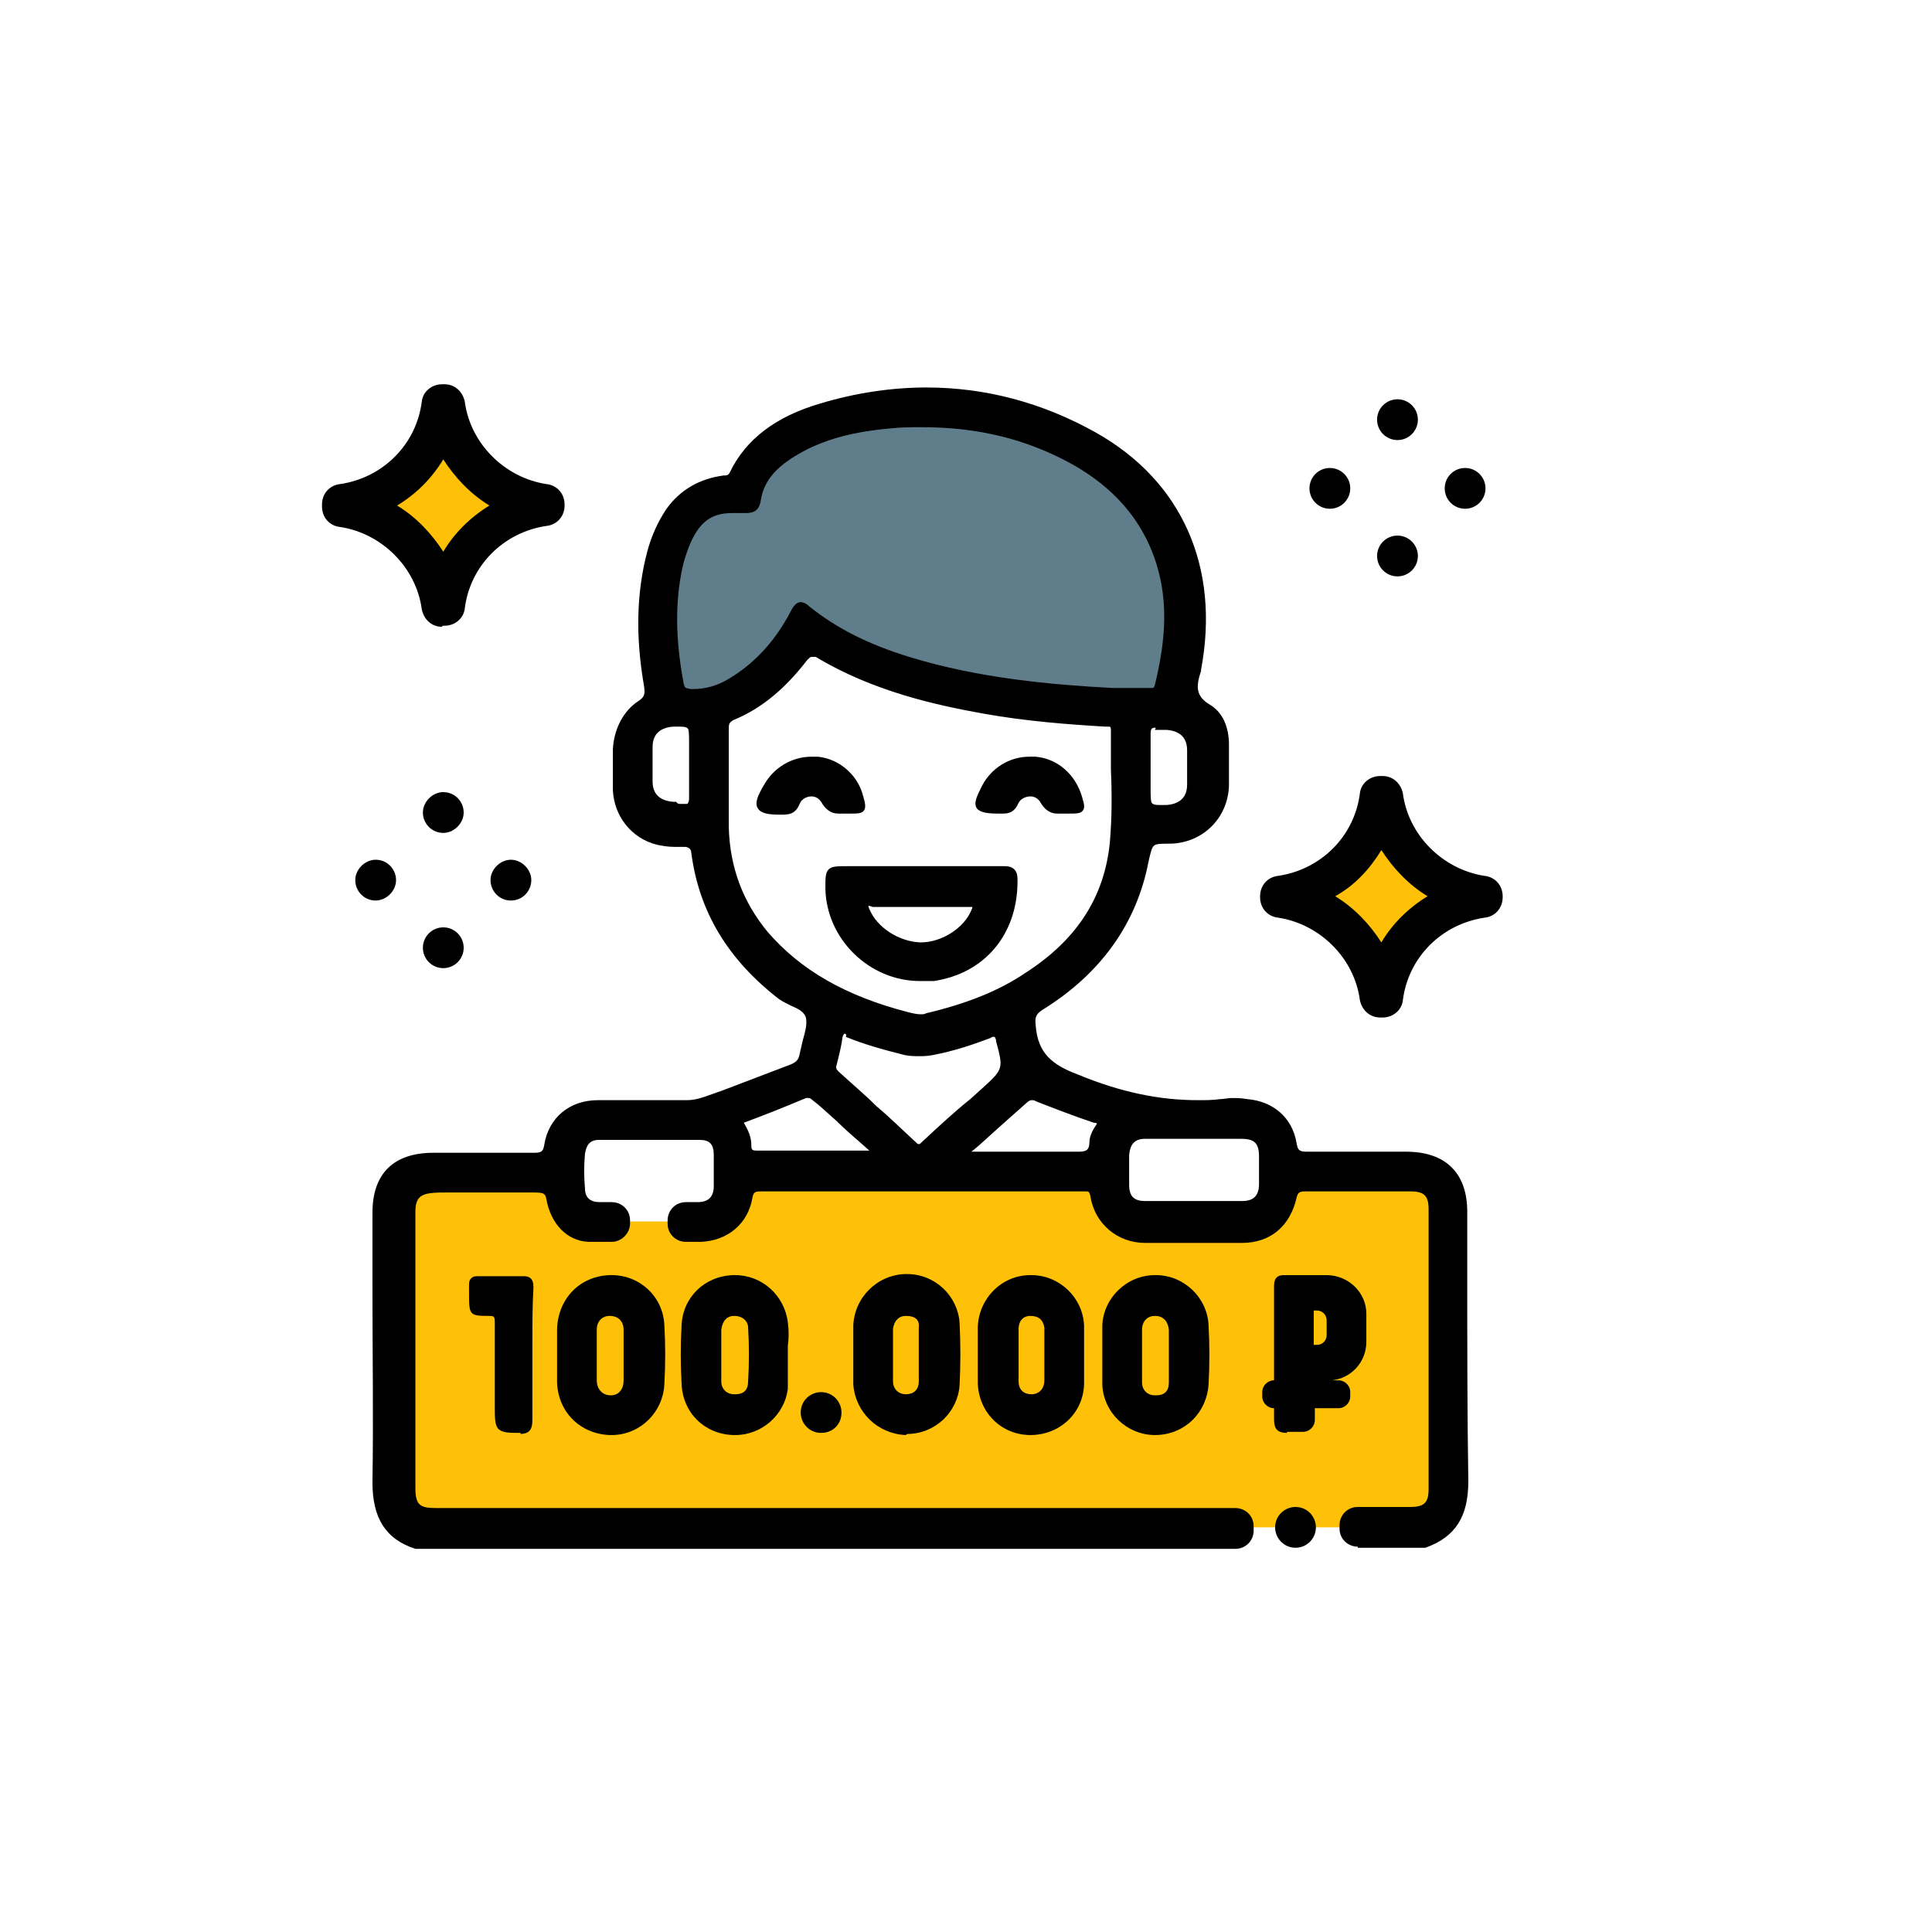 <?xml version="1.0" encoding="utf-8"?>
<!-- Generator: Adobe Illustrator 27.2.0, SVG Export Plug-In . SVG Version: 6.00 Build 0)  -->
<svg version="1.1" id="Слой_1" xmlns="http://www.w3.org/2000/svg" xmlns:xlink="http://www.w3.org/1999/xlink" x="0px" y="0px"
	 viewBox="0 0 180 180" style="enable-background:new 0 0 180 180;" xml:space="preserve">
<style type="text/css">
	.st0{fill:#607D8B;}
	.st1{fill:#FFC107;}
</style>
<g>
	<path class="st0" d="M64.3,65.2c-0.4,0-1.4-0.1-1.6-1.3c-0.8-4.4-0.8-7.9,0-11.3c0.1-0.6,0.4-1.5,0.6-2c1.1-2.6,2.6-3.7,5-3.7
		c0.3,0,0.7,0,1,0.1c0.1,0,0.2,0,0.3,0c0.2,0,0.2,0,0.2,0c0,0,0.1-0.1,0.2-0.5c0.4-2,1.7-3.5,4-4.9c2.5-1.5,5.5-2.3,9.2-2.6
		c1-0.1,1.9-0.1,2.9-0.1c5.4,0,10.1,1.2,14.4,3.6c5,2.8,8,6.8,8.9,11.9c0.5,2.9,0.3,5.9-0.6,9.8c-0.1,0.4-0.4,1.1-1.4,1.1
		c-0.1,0-0.1,0-0.2,0c-0.3,0-0.7,0-1.1,0l-2.2,0c-5.9-0.3-12.7-0.9-19.3-3c-4-1.3-7.1-2.8-9.7-4.9c-0.1,0-0.1-0.1-0.1-0.1
		c0,0-0.1,0.1-0.1,0.2c-1.7,3.1-3.7,5.3-6.3,6.8c-1.1,0.7-2.4,1-3.8,1L64.3,65.2z"/>
	<polygon class="st1" points="118.8,110 118.8,113.1 103.7,113.1 103.7,110 67.9,110 67.9,113.8 52.6,113.8 52.6,110 37,110 
		37,142.3 134.6,142.3 134.6,110 	"/>
	<polygon class="st1" points="128.3,77.6 122.4,83.5 128.6,89.7 134.7,83.6 	"/>
	<polygon class="st1" points="41,41 35.1,46.9 41.3,53.1 47.4,47 	"/>
</g>
<g>
	<path d="M85.7,91.4c-4.7,0-8.7-3.9-8.8-8.6c0-1,0-1.5,0.3-1.8c0.3-0.3,0.8-0.3,1.8-0.3h6.8c0.7,0,1.4,0,2.2,0c0.7,0,1.4,0,2.2,0
		c1.3,0,2.3,0,3.2,0c0,0,0.1,0,0.1,0c0.3,0,0.7,0,1,0.3c0.3,0.3,0.3,0.7,0.3,1.1c0,5-3.1,8.6-7.8,9.3C86.5,91.4,86.1,91.4,85.7,91.4
		z M80.9,84.4c0,0,0,0.1,0.1,0.3c0.7,1.7,2.7,3,4.7,3.1l0.1,0c1.9,0,4-1.3,4.7-3c0.1-0.2,0.1-0.3,0.1-0.3c0,0-0.1,0-0.3,0
		c-0.5,0-1,0-1.5,0c-0.5,0-1,0-1.5,0c-0.5,0-1,0-1.5,0c-0.5,0-1,0-1.5,0c-0.5,0-1,0-1.5,0c-0.5,0-1,0-1.5,0
		C81.1,84.4,81,84.4,80.9,84.4z"/>
	<path d="M98.5,75.8c-0.7,0-1.2-0.4-1.6-1.1c-0.2-0.3-0.5-0.5-0.9-0.5c-0.4,0-0.9,0.2-1.1,0.6c-0.4,0.9-0.9,1-1.5,1
		c-0.1,0-0.2,0-0.3,0c0,0-0.1,0-0.1,0c-1,0-1.7-0.1-2-0.5c-0.3-0.5,0-1.1,0.5-2.1c0.9-1.7,2.6-2.7,4.4-2.7c0.2,0,0.4,0,0.6,0
		c2.1,0.2,3.7,1.7,4.3,3.7c0.2,0.7,0.3,1,0.1,1.3c-0.2,0.3-0.6,0.3-1.3,0.3l-0.7,0C98.8,75.8,98.6,75.8,98.5,75.8z"/>
	<path d="M78.1,75.8c-0.7,0-1.2-0.4-1.6-1.1c-0.2-0.3-0.5-0.5-0.9-0.5c-0.4,0-0.9,0.2-1.1,0.7c-0.4,1-1.1,1-1.7,1l-0.1,0
		c-1.1,0-1.8-0.1-2.1-0.6c-0.3-0.5,0-1.2,0.6-2.2c0.9-1.6,2.6-2.6,4.4-2.6c0.2,0,0.4,0,0.6,0c2,0.2,3.7,1.7,4.2,3.6
		c0.2,0.7,0.3,1.1,0.1,1.4c-0.2,0.3-0.6,0.3-1.3,0.3h-0.7C78.3,75.8,78.2,75.8,78.1,75.8z"/>
	<path d="M119.9,133.5C119.8,133.5,119.8,133.5,119.9,133.5c-1,0-1.2-0.5-1.2-1.3c0-0.3,0-0.7,0-1c-0.6,0-1.1-0.5-1.1-1.1v-0.4
		c0-0.6,0.5-1.1,1.1-1.1v-7.1c0-0.5,0-1,0-1.6c0-0.4,0-1.1,0.9-1.1l0.2,0c0,0,0,0,0,0h0.7l0.3,0h2.8c2,0,3.7,1.6,3.7,3.6v2.6
		c0,1.9-1.4,3.4-3.2,3.6h0.6c0.6,0,1.1,0.5,1.1,1.1v0.4c0,0.6-0.5,1.1-1.1,1.1h-2.2v1.1c0,0.6-0.5,1.1-1.1,1.1H119.9z M122.7,125.3
		c0.5,0,0.9-0.4,0.9-0.9V123c0-0.5-0.4-0.9-0.9-0.9h-0.3v3.2H122.7z"/>
	<path d="M120.7,144.2c-1.1,0-1.9-0.9-1.9-1.9c0-1.1,0.9-1.9,1.9-1.9c1.1,0,1.9,0.9,1.9,1.9C122.6,143.3,121.8,144.2,120.7,144.2z"
		/>
	<path d="M84.4,133.7c-2.6-0.1-4.7-2.1-4.9-4.7c0-0.7,0-1.4,0-2.1c0-0.2,0-0.5,0-0.7c0-0.3,0-0.6,0-0.9c0-0.6,0-1.2,0-1.8
		c0.1-2.6,2.2-4.7,4.8-4.8c0.1,0,0.1,0,0.2,0c2.6,0,4.7,2,4.9,4.5c0.1,2,0.1,4,0,5.9c-0.2,2.5-2.3,4.5-4.9,4.5L84.4,133.7z
		 M84.4,122.6c-0.7,0-1.1,0.5-1.2,1.2c0,1.7,0,3.3,0,4.9c0,0.7,0.5,1.2,1.2,1.2l0,0c0.7,0,1.2-0.4,1.2-1.2c0-0.5,0-1.1,0-1.7
		c0-0.3,0-0.6,0-0.8c0-0.3,0-0.6,0-0.8c0-0.5,0-1.1,0-1.7C85.7,123,85.3,122.6,84.4,122.6C84.5,122.6,84.5,122.6,84.4,122.6z"/>
	<path d="M56.8,133.7c-2.7-0.1-4.8-2.1-4.9-4.9c0-0.5,0-0.9,0-1.3c0-0.4,0-0.8,0-1.3c0-0.3,0-0.5,0-0.8c0-0.5,0-1.1,0-1.6
		c0.1-2.8,2.1-4.9,4.9-5c0.1,0,0.1,0,0.2,0c2.6,0,4.8,2,4.9,4.7c0.1,1.8,0.1,3.6,0,5.4c-0.1,2.7-2.3,4.8-4.9,4.8L56.8,133.7z
		 M56.8,122.6c-0.7,0-1.2,0.5-1.2,1.3c0,0.5,0,1,0,1.5c0,0.3,0,0.5,0,0.8v2.4c0,0.8,0.5,1.4,1.3,1.4c0.7,0,1.2-0.5,1.2-1.4
		c0-1.6,0-3.1,0-4.7C58.1,123.1,57.6,122.6,56.8,122.6L56.8,122.6z"/>
	<path d="M107.6,133.7c-2.6,0-4.8-2.1-4.9-4.7c0-0.6,0-1.3,0-1.9c0-0.3,0-0.6,0-0.9c0-0.3,0-0.6,0-0.9c0-0.6,0-1.2,0-1.8
		c0.1-2.6,2.3-4.7,4.9-4.7l0.1,0c2.6,0,4.8,2.1,4.9,4.7c0.1,1.8,0.1,3.7,0,5.5C112.4,131.7,110.3,133.7,107.6,133.7L107.6,133.7z
		 M107.6,122.6c-0.7,0-1.2,0.5-1.2,1.3c0,1.7,0,3.3,0,4.9c0,0.7,0.5,1.2,1.2,1.2c0,0,0.1,0,0.1,0c0.8,0,1.2-0.4,1.2-1.2
		c0-0.6,0-1.1,0-1.7c0-0.3,0-0.6,0-0.8c0-0.3,0-0.5,0-0.8c0-0.5,0-1.1,0-1.6C108.8,123,108.3,122.6,107.6,122.6z"/>
	<path d="M68.5,133.7c-0.1,0-0.1,0-0.2,0c-2.7-0.1-4.7-2.1-4.8-4.8c-0.1-1.8-0.1-3.6,0-5.4c0.1-2.6,2.1-4.6,4.8-4.7
		c0.1,0,0.2,0,0.2,0c2.5,0,4.6,1.9,4.9,4.4c0.1,0.7,0.1,1.5,0,2.2c0,0.3,0,0.6,0,1c0,0.3,0,0.6,0,0.9c0,0.7,0,1.4,0,2.1
		C73.1,131.8,71,133.7,68.5,133.7z M68.4,122.6c-0.7,0-1.1,0.5-1.2,1.3c0,0.5,0,1,0,1.5c0,0.3,0,0.5,0,0.8c0,0.3,0,0.6,0,0.8
		c0,0.5,0,1.1,0,1.7c0,0.7,0.5,1.2,1.2,1.2l0,0c0,0,0.1,0,0.1,0c0.8,0,1.2-0.4,1.2-1.2c0.1-1.7,0.1-3.4,0-5
		C69.7,123.1,69.2,122.6,68.4,122.6L68.4,122.6z"/>
	<path d="M96,133.7c-2.7,0-4.8-2.1-4.9-4.8c0-1.7,0-3.5,0-5.3c0.1-2.6,2.2-4.8,4.9-4.8l0.1,0c2.6,0,4.8,2.1,4.9,4.7
		c0,0.5,0,0.9,0,1.4c0,0.5,0,0.9,0,1.4c0,0.3,0,0.6,0,0.9c0,0.6,0,1.2,0,1.8C100.9,131.7,98.7,133.7,96,133.7L96,133.7z M96,122.6
		c-0.7,0-1.1,0.5-1.1,1.2c0,1.7,0,3.3,0,4.9c0,0.8,0.5,1.2,1.2,1.2l0,0c0.7,0,1.2-0.5,1.2-1.3c0-0.4,0-0.8,0-1.2c0-0.4,0-0.8,0-1.1
		c0-0.3,0-0.6,0-0.9c0-0.6,0-1.2,0-1.7C97.2,123,96.8,122.6,96,122.6C96,122.6,96,122.6,96,122.6z"/>
	<path d="M48.5,133.5c-1.1,0-1.7,0-2.1-0.4c-0.3-0.4-0.3-1-0.3-2.1c0-0.9,0-1.7,0-2.6c0-1.7,0-3.5,0-5.2c0-0.6-0.1-0.6-0.6-0.6
		c-1.7,0-1.8-0.1-1.8-1.9c0-0.1,0-0.2,0-0.3c0-0.2,0-0.4,0-0.6c0-0.3,0-0.5,0.2-0.7c0.2-0.2,0.4-0.2,0.7-0.2c0.5,0,1,0,1.4,0
		c0.5,0,1,0,1.4,0c0.5,0,1,0,1.4,0c0.9,0,0.9,0.7,0.9,1.1c-0.1,1.7-0.1,3.4-0.1,5c0,0.4,0,0.8,0,1.3c0,0.5,0,1,0,1.5
		c0,1.5,0,3,0,4.5c0,0.8-0.2,1.3-1.2,1.3H48.5z"/>
	<path d="M76.5,133.5c-1.1,0-1.9-0.9-1.9-1.9c0-1.1,0.9-1.9,1.9-1.9c1.1,0,1.9,0.9,1.9,1.9C78.4,132.7,77.6,133.5,76.5,133.5z"/>
	<path d="M47.6,83.9c-1.1,0-1.9-0.9-1.9-1.9s0.9-1.9,1.9-1.9s1.9,0.9,1.9,1.9S48.7,83.9,47.6,83.9z"/>
	<path d="M35,83.9c-1.1,0-1.9-0.9-1.9-1.9s0.9-1.9,1.9-1.9c1.1,0,1.9,0.9,1.9,1.9S36,83.9,35,83.9z"/>
	<circle cx="41.3" cy="88.3" r="1.9"/>
	<path d="M41.3,77.6c-1.1,0-1.9-0.9-1.9-1.9s0.9-1.9,1.9-1.9c1.1,0,1.9,0.9,1.9,1.9S42.3,77.6,41.3,77.6z"/>
	<circle cx="136.5" cy="45.5" r="1.9"/>
	<circle cx="123.9" cy="45.5" r="1.9"/>
	<circle cx="130.2" cy="51.8" r="1.9"/>
	<circle cx="130.2" cy="39.1" r="1.9"/>
	<path d="M128.6,94.8c-1,0-1.7-0.7-1.9-1.6c-0.5-3.9-3.7-7.1-7.6-7.7c-1-0.1-1.7-0.9-1.7-1.9v-0.1c0-1,0.7-1.8,1.7-1.9
		c4-0.6,7.1-3.7,7.6-7.7c0.1-0.9,0.9-1.6,1.9-1.6h0.2c1,0,1.7,0.7,1.9,1.6c0.5,3.9,3.7,7.1,7.6,7.7c1,0.1,1.7,0.9,1.7,1.9v0.1
		c0,1-0.7,1.8-1.7,1.9c-4,0.6-7.1,3.7-7.6,7.7c-0.1,0.9-0.9,1.6-1.9,1.6H128.6z M124.4,83.5c1.8,1.1,3.2,2.6,4.3,4.3
		c1-1.7,2.5-3.2,4.3-4.3c-1.8-1.1-3.2-2.6-4.3-4.3C127.6,81,126.2,82.5,124.4,83.5z"/>
	<path d="M41.2,58.4c-1,0-1.7-0.7-1.9-1.6c-0.5-3.9-3.7-7.1-7.6-7.7c-1-0.1-1.7-0.9-1.7-1.9V47c0-1,0.7-1.8,1.7-1.9
		c4-0.6,7.1-3.7,7.6-7.7c0.1-0.9,0.9-1.6,1.9-1.6h0.2c1,0,1.7,0.7,1.9,1.6c0.5,3.9,3.7,7.1,7.6,7.7c1,0.1,1.7,0.9,1.7,1.9v0.1
		c0,1-0.7,1.8-1.7,1.9c-4,0.6-7.1,3.7-7.6,7.7c-0.1,0.9-0.9,1.6-1.9,1.6H41.2z M37,47.1c1.8,1.1,3.2,2.6,4.3,4.3
		c1-1.7,2.5-3.2,4.3-4.3c-1.8-1.1-3.2-2.6-4.3-4.3C40.2,44.6,38.8,46,37,47.1z"/>
	<path d="M126.5,144.1c-0.9,0-1.7-0.7-1.7-1.7v-0.3c0-0.9,0.7-1.7,1.7-1.7c0.5,0,1.1,0,1.7,0c0.6,0,1.3,0,1.9,0c0.5,0,1,0,1.3,0
		c1.3,0,1.7-0.4,1.7-1.7v-26c0-1.3-0.4-1.7-1.7-1.7c-1.6,0-3.3,0-4.9,0c-1.6,0-3.3,0-4.9,0c-0.5,0-0.7,0.1-0.8,0.6
		c-0.6,2.6-2.4,4.2-5.1,4.2c-1,0-2,0-3,0c-1,0-2,0-3,0c-1,0-2,0-3,0c-2.6,0-4.7-1.8-5.1-4.3c-0.1-0.5-0.2-0.5-0.4-0.5
		c-0.1,0-0.1,0-0.2,0c-0.1,0-0.2,0-0.2,0c0,0-28.4,0-29.9,0c-0.6,0-0.7,0.1-0.8,0.6c-0.4,2.4-2.3,4-4.8,4.1h-1.4
		c-0.9,0-1.7-0.7-1.7-1.7v-0.3c0-0.9,0.7-1.7,1.7-1.7h1.1c1,0,1.5-0.5,1.5-1.5c0-1,0-2,0-2.9c0-1-0.4-1.4-1.3-1.4
		c-1.6,0-3.2,0-4.7,0c-1.6,0-3.2,0-4.7,0c-1,0-1.2,0.7-1.3,1.3c-0.1,1.1-0.1,2.1,0,3.2c0,0.9,0.5,1.3,1.4,1.3h1.1
		c0.9,0,1.7,0.7,1.7,1.7v0.3c0,0.9-0.8,1.7-1.7,1.7c-0.3,0-0.6,0-0.8,0c-0.3,0-0.5,0-0.8,0c-0.2,0-0.5,0-0.6,0c-2-0.1-3.5-1.7-3.9-4
		c-0.1-0.6-0.4-0.6-1.4-0.6c-1.4,0-2.9,0-4.4,0c-1.3,0-2.5,0-3.4,0c-2.2,0-3,0.1-3,1.8v25.7c0,1.6,0.4,1.9,1.9,1.9
		c24.7,0,50.2,0,74.5,0c0.9,0,1.7,0.7,1.7,1.7v0.4c0,0.9-0.7,1.7-1.7,1.7H38.7l0,0c-2.8-0.9-4-2.9-4-6.2c0.1-6,0-12,0-17.9
		c0-2.4,0-4.8,0-7.2c0-3.7,2-5.6,5.7-5.6c1.6,0,3.1,0,4.7,0c1.6,0,3.1,0,4.7,0c0.6,0,0.8-0.1,0.9-0.7c0.4-2.6,2.4-4.2,5-4.2
		c0.9,0,1.8,0,2.7,0c0.9,0,1.8,0,2.7,0c0.9,0,1.8,0,2.7,0c0.1,0,0.1,0,0.2,0c0.5,0,1-0.1,1.6-0.3l1.7-0.6c2.1-0.8,4.2-1.6,6.3-2.4
		c0.5-0.2,0.8-0.4,0.9-1c0.1-0.4,0.2-0.9,0.3-1.3c0.2-0.7,0.4-1.4,0.3-2c-0.1-0.6-0.7-0.9-1.4-1.2c-0.4-0.2-0.8-0.4-1.1-0.6
		c-4.8-3.7-7.5-8.2-8.2-13.7c0-0.3-0.3-0.5-0.6-0.5l0,0c-0.3,0-0.6,0-1,0c-0.6,0-1.1-0.1-1.6-0.2c-2.4-0.6-4-2.7-4.1-5.1
		c0-1.3,0-2.5,0-3.8c0.1-1.9,1-3.6,2.4-4.5c0.6-0.4,0.6-0.7,0.5-1.4c-0.8-4.6-0.7-8.7,0.3-12.5c0.4-1.5,1-2.8,1.8-4
		c1.3-1.8,3.1-2.8,5.3-3.1l0.1,0c0.3,0,0.4-0.1,0.5-0.3c1.5-3.1,4.3-5.2,8.4-6.4c3.3-1,6.7-1.5,9.9-1.5c5.5,0,10.8,1.4,15.8,4.2
		c8,4.5,11.6,12.5,9.8,22.1c0,0,0,0.1,0,0.1l0,0c-0.5,1.5-0.5,2.4,0.9,3.2c1.1,0.7,1.7,2,1.7,3.7c0,1.3,0,2.5,0,3.8
		c-0.1,3-2.4,5.3-5.4,5.4c-0.9,0-1.4,0-1.6,0.2c-0.2,0.2-0.3,0.6-0.5,1.5c-1.1,5.7-4.4,10.4-9.9,13.8c-0.6,0.4-0.7,0.7-0.6,1.5
		c0.2,2.5,1.5,3.6,3.9,4.5c4.1,1.7,7.7,2.4,11.2,2.4c0.7,0,1.4,0,2.1-0.1c0.3,0,0.7-0.1,1.1-0.1c0.4,0,0.8,0,1.4,0.1
		c2.4,0.2,4.2,1.7,4.6,4.1c0.1,0.7,0.3,0.8,1,0.8c1.3,0,2.8,0,4.6,0c0.8,0,1.5,0,2.3,0c0.8,0,1.5,0,2.3,0c3.7,0,5.7,2,5.7,5.6
		c0,2.1,0,4.2,0,6.3c0,6.2,0,12.5,0.1,18.8c0,3.3-1.2,5.2-4,6.2l0,0H126.5z M108.2,106.1c-0.5,0-1,0-1.5,0c-1,0-1.4,0.5-1.5,1.5
		c0,1,0,1.9,0,2.8c0,1.1,0.5,1.5,1.5,1.5c1.5,0,3,0,4.5,0c1.5,0,3,0,4.5,0c1.1,0,1.6-0.5,1.6-1.6v-2.5c0-1.3-0.4-1.7-1.7-1.7
		c-0.5,0-1,0-1.4,0c-0.5,0-1,0-1.4,0c-0.5,0-1,0-1.4,0c-0.5,0-1,0-1.5,0C109.2,106.1,108.7,106.1,108.2,106.1z M91.2,107.3
		c3,0,6.2,0,9.2,0c0.1,0,0.1,0,0.2,0c0.4,0,0.6-0.1,0.7-0.2c0.1-0.1,0.2-0.3,0.2-0.7c0-0.5,0.3-1.1,0.5-1.4c0.2-0.3,0.2-0.3,0.2-0.3
		l0,0c0,0,0-0.1-0.3-0.1c-1.8-0.6-3.6-1.3-5.4-2c-0.1-0.1-0.3-0.1-0.4-0.1c-0.1,0-0.3,0.1-0.4,0.2c-0.9,0.8-1.8,1.6-2.7,2.4
		c-0.8,0.7-1.6,1.5-2.5,2.2H91.2z M69.3,104.6c0.4,0.7,0.7,1.3,0.7,2.1c0,0.5,0.1,0.5,0.7,0.5h10c0.1,0,0.1,0,0.2,0c0,0,0.1,0,0.1,0
		c-1-0.9-2.1-1.8-3.1-2.8c-0.7-0.6-1.4-1.3-2.2-1.9c-0.2-0.2-0.3-0.2-0.4-0.2c-0.1,0-0.1,0-0.2,0C73.2,103.1,71.2,103.9,69.3,104.6
		C69.3,104.6,69.3,104.6,69.3,104.6z M78.7,96.3c0,0-0.1,0-0.2,0.3c-0.1,0.8-0.3,1.6-0.5,2.4l-0.1,0.4l0,0c0,0.1,0,0.2,0.2,0.4
		c0,0,0.1,0.1,0.1,0.1c1.2,1.1,2.4,2.1,3.5,3.2c1.2,1,2.3,2.1,3.5,3.2c0.2,0.2,0.3,0.3,0.4,0.3c0.1,0,0.2-0.1,0.4-0.3
		c1.4-1.3,2.9-2.7,4.4-3.9l1-0.9c2.1-1.9,2.1-1.9,1.4-4.5l0,0v0c0,0,0-0.1,0-0.1c-0.1-0.3-0.1-0.3-0.2-0.3c-0.1,0-0.2,0-0.3,0.1
		c-1.6,0.6-3.3,1.2-5.4,1.6c-0.5,0.1-0.9,0.1-1.3,0.1c-0.4,0-0.8,0-1.3-0.1c-2-0.5-3.8-1-5.5-1.7C78.9,96.4,78.8,96.3,78.7,96.3z
		 M75.6,61.2c-0.1,0-0.2,0.1-0.4,0.3c-2,2.6-4.2,4.5-6.9,5.6c-0.3,0.2-0.4,0.3-0.4,0.7v4.9c0,0.5,0,1,0,1.5c0,0.9,0,1.9,0,2.9
		c0.1,3.7,1.3,6.9,3.6,9.7c3.1,3.6,7.3,6,13.1,7.5c0.4,0.1,0.8,0.2,1.2,0.2c0.2,0,0.3,0,0.5-0.1c3.8-0.9,6.8-2.1,9.3-3.8
		c4.8-3.1,7.3-7.1,7.8-12.1c0.2-2.3,0.2-4.6,0.1-6.8c0-1.2,0-2.5,0-3.7c0-0.3-0.1-0.3-0.2-0.3c0,0-0.1,0-0.1,0c-0.1,0-0.1,0-0.1,0
		c0,0-0.1,0-0.1,0c-3.4-0.2-7.4-0.5-11.3-1.2c-4.5-0.8-10.4-2.1-15.7-5.3C75.8,61.2,75.6,61.2,75.6,61.2z M63.4,74.9
		c0.1,0,0.2,0,0.4,0c0.1,0,0.1,0,0.1,0c0.1,0,0.2,0,0.2-0.1c0,0,0.1-0.1,0.1-0.4c0-0.7,0-1.4,0-2.1c0-0.3,0-0.7,0-1v-2
		c0-0.7,0-1.2-0.1-1.4c-0.1-0.1-0.2-0.2-0.7-0.2c-0.2,0-0.4,0-0.7,0c-1.2,0.1-1.9,0.7-1.9,1.9c0,1.1,0,2.2,0,3.2
		c0,1.2,0.7,1.8,1.9,1.9c0.1,0,0.2,0,0.3,0C63.1,74.9,63.3,74.9,63.4,74.9z M107.6,67.8c-0.1,0-0.2,0-0.3,0.1c0,0-0.1,0.1-0.1,0.4
		c0,0.7,0,1.4,0,2.1c0,0.3,0,0.7,0,1v2c0,0.7,0,1.2,0.1,1.4c0.1,0.1,0.2,0.2,0.7,0.2c0.2,0,0.4,0,0.7,0c1.2-0.1,1.9-0.7,1.9-1.9
		c0-1.1,0-2.2,0-3.2c0-1.2-0.7-1.8-1.9-1.9c-0.1,0-0.2,0-0.3,0c-0.1,0-0.2,0-0.4,0c-0.1,0-0.2,0-0.4,0
		C107.7,67.8,107.7,67.8,107.6,67.8z M68.2,47.8c-2,0-3.1,0.9-4,3.1c-0.2,0.5-0.5,1.4-0.6,1.9c-0.7,3.2-0.7,6.7,0.1,10.9
		c0.1,0.4,0.1,0.4,0.7,0.5c0,0,0.1,0,0.1,0c1.2,0,2.3-0.3,3.3-0.9c2.4-1.4,4.4-3.5,5.9-6.4c0.2-0.4,0.5-0.8,0.9-0.8
		c0.2,0,0.5,0.1,0.8,0.4c2.5,2,5.4,3.5,9.3,4.7c6.5,2,13.3,2.6,19,2.9c0.4,0,0.7,0,1.1,0c0.4,0,0.8,0,1.1,0c0.4,0,0.8,0,1.1,0
		c0.1,0,0.1,0,0.2,0c0.3,0,0.3,0,0.4-0.3c0.9-3.7,1.1-6.6,0.6-9.4c-0.9-4.8-3.7-8.6-8.4-11.2c-4.2-2.3-8.7-3.4-13.9-3.4
		c-0.9,0-1.9,0-2.8,0.1c-3.5,0.3-6.3,1-8.7,2.4c-2.1,1.2-3.2,2.5-3.5,4.2c-0.1,0.8-0.4,1.3-1.4,1.3c-0.1,0-0.3,0-0.4,0
		C68.8,47.8,68.5,47.8,68.2,47.8z"/>
</g>
</svg>

